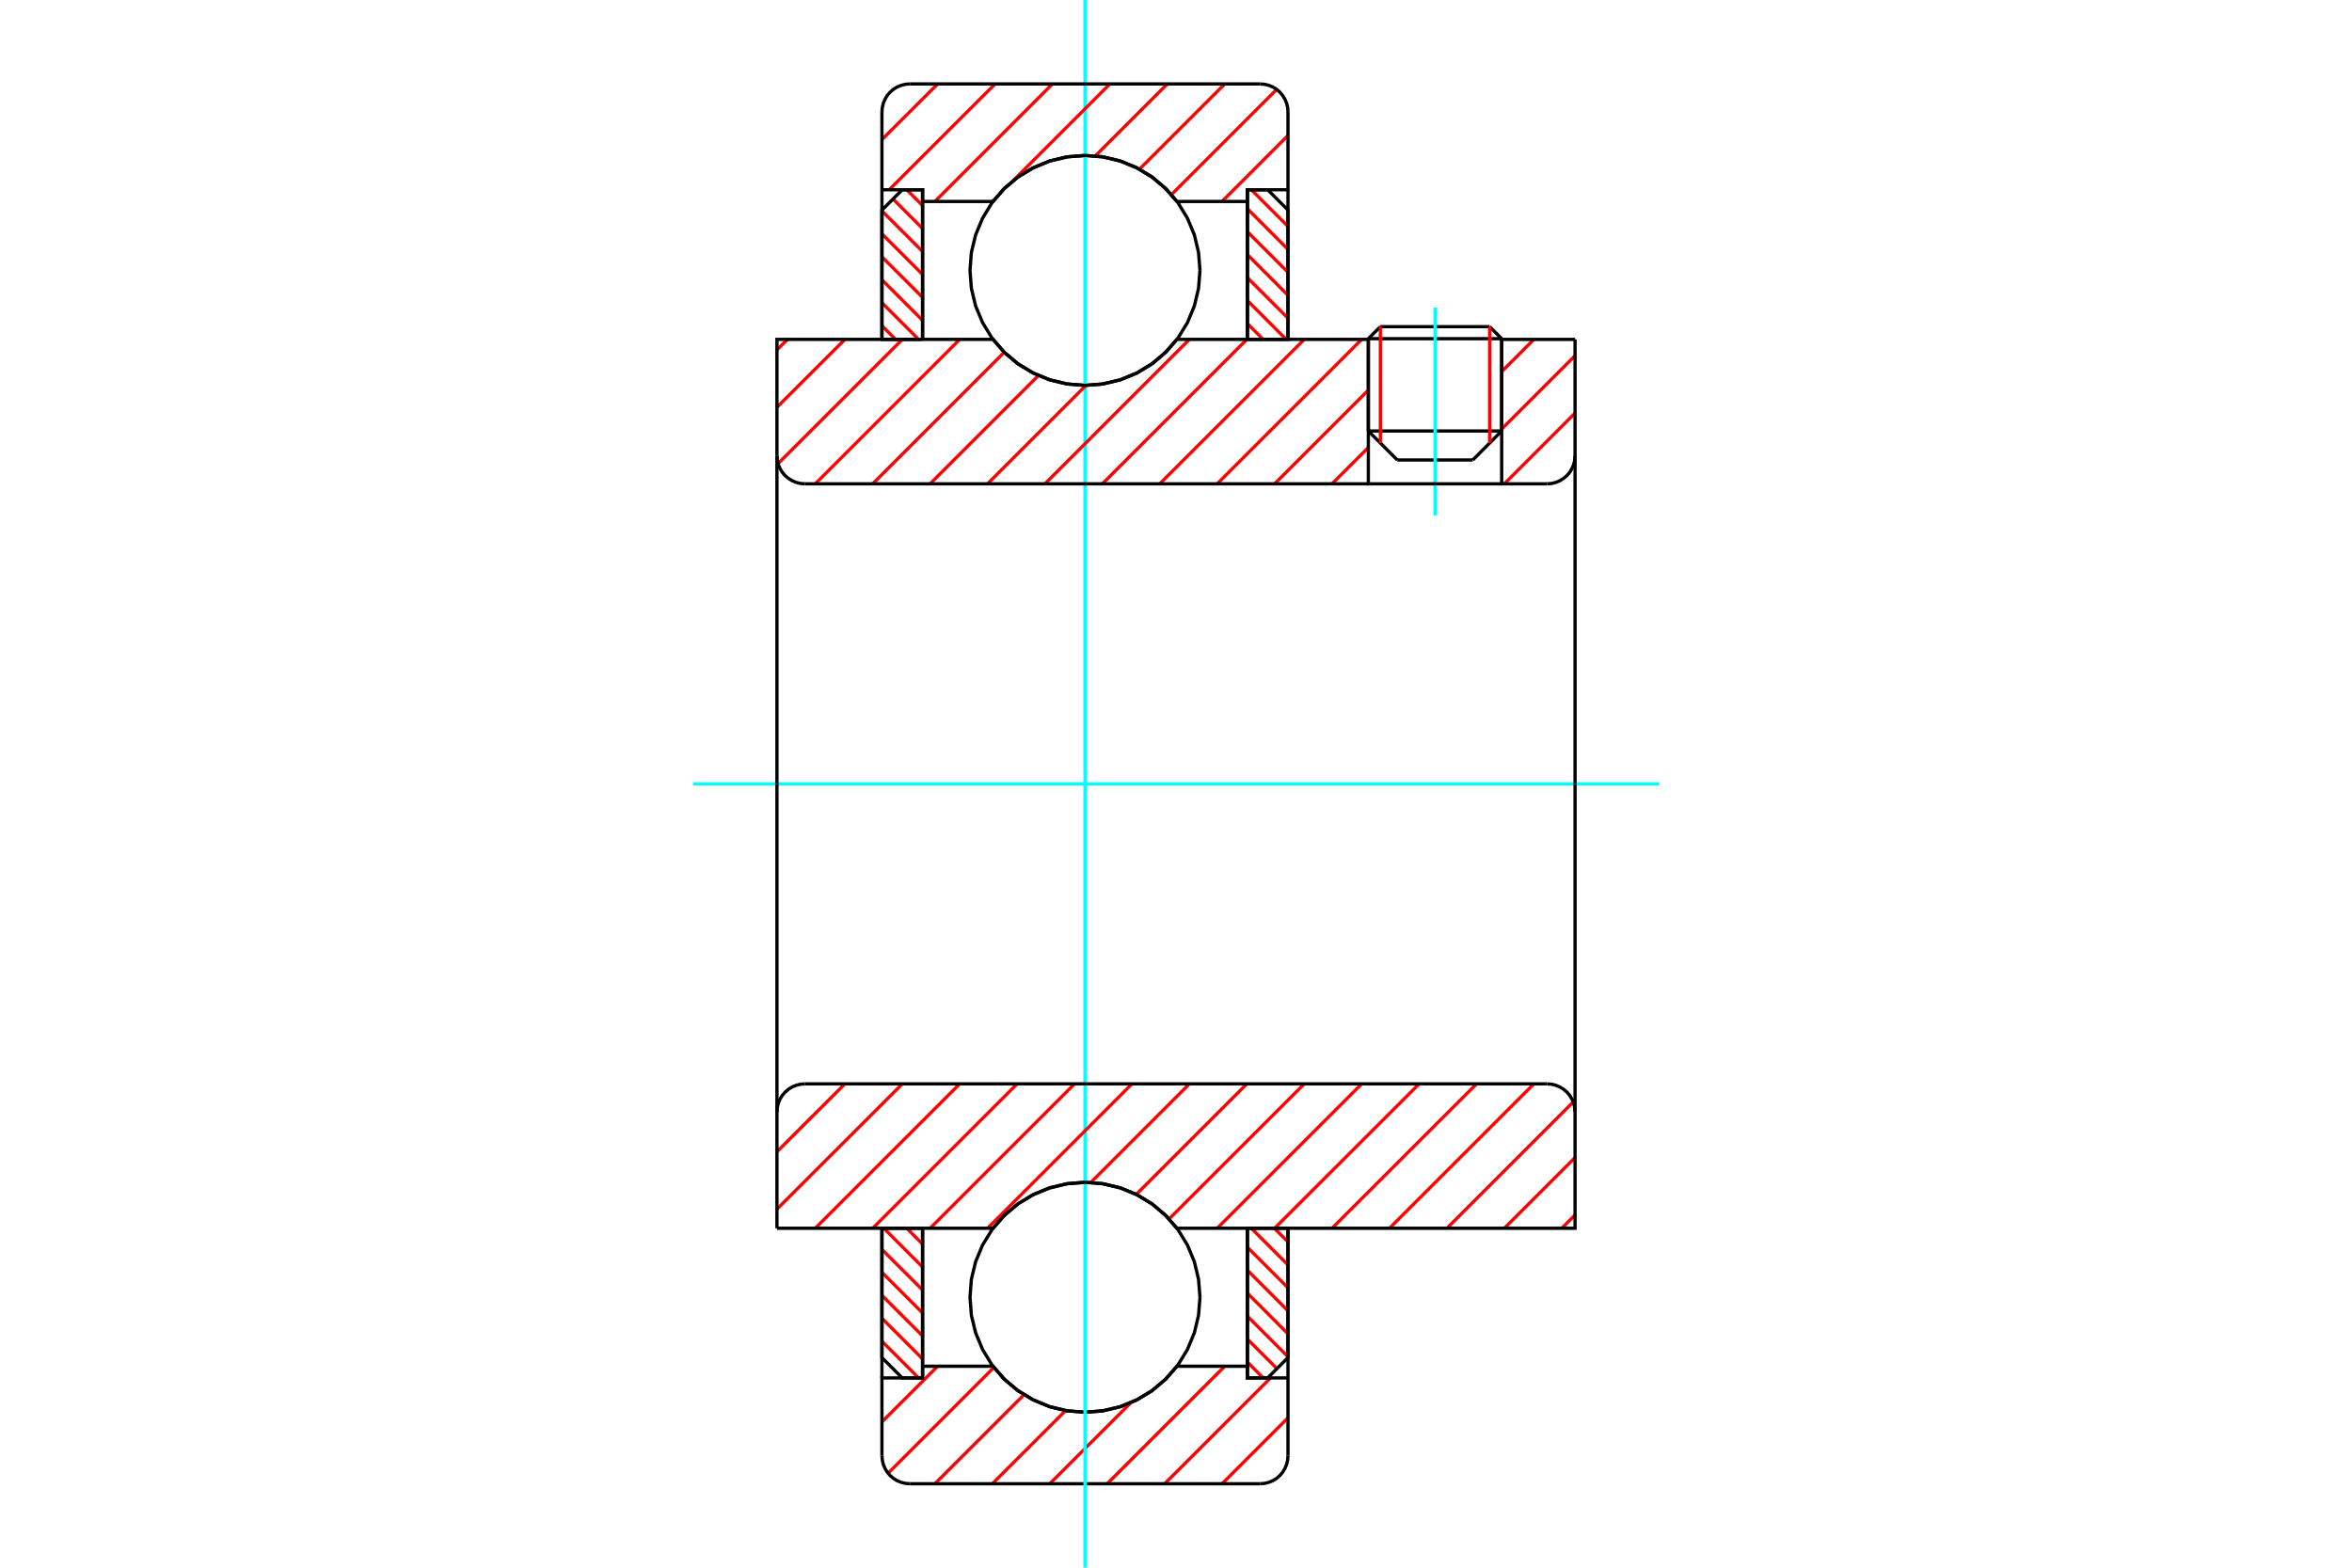 <?xml version="1.0" standalone="no"?>
<!DOCTYPE svg PUBLIC "-//W3C//DTD SVG 1.1//EN"
	"http://www.w3.org/Graphics/SVG/1.1/DTD/svg11.dtd">
<svg xmlns="http://www.w3.org/2000/svg" height="100%" width="100%" viewBox="0 0 36000 24000">
	<rect x="-1800" y="-1200" width="39600" height="26400" style="fill:#FFF"/>
	<g style="fill:none; fill-rule:evenodd" transform="matrix(1 0 0 1 0 0)">
		<g style="fill:none; stroke:#000; stroke-width:50; shape-rendering:geometricPrecision">
			<line x1="22985" y1="5185" x2="20944" y2="5185"/>
			<line x1="21128" y1="5001" x2="22801" y2="5001"/>
			<line x1="20944" y1="6598" x2="22985" y2="6598"/>
			<line x1="22542" y1="7042" x2="21388" y2="7042"/>
			<line x1="21128" y1="5001" x2="20944" y2="5185"/>
			<line x1="22985" y1="5185" x2="22801" y2="5001"/>
			<line x1="22542" y1="7042" x2="22985" y2="6598"/>
			<line x1="20944" y1="6598" x2="21388" y2="7042"/>
			<line x1="20944" y1="5185" x2="20944" y2="6598"/>
			<line x1="22985" y1="6598" x2="22985" y2="5185"/>
		</g>
		<g style="fill:none; stroke:#0FF; stroke-width:50; shape-rendering:geometricPrecision">
			<line x1="21965" y1="7894" x2="21965" y2="4709"/>
		</g>
		<g style="fill:none; stroke:#F00; stroke-width:50; shape-rendering:geometricPrecision">
			<line x1="22801" y1="5001" x2="22801" y2="6782"/>
			<line x1="21128" y1="6782" x2="21128" y2="5001"/>
			<line x1="13499" y1="20534" x2="14060" y2="21095"/>
			<line x1="13499" y1="20182" x2="14121" y2="20804"/>
			<line x1="13499" y1="19831" x2="14121" y2="20452"/>
			<line x1="13499" y1="19479" x2="14121" y2="20101"/>
			<line x1="13499" y1="19128" x2="14121" y2="19749"/>
			<line x1="13528" y1="18804" x2="14121" y2="19398"/>
			<line x1="13879" y1="18804" x2="14121" y2="19046"/>
		</g>
		<g style="fill:none; stroke:#000; stroke-width:50; shape-rendering:geometricPrecision">
			<polyline points="13499,18804 13499,20784 13810,21095 14121,21095 14121,18804 13499,18804"/>
		</g>
		<g style="fill:none; stroke:#0FF; stroke-width:50; shape-rendering:geometricPrecision">
			<line x1="10608" y1="12000" x2="25392" y2="12000"/>
		</g>
		<g style="fill:none; stroke:#F00; stroke-width:50; shape-rendering:geometricPrecision">
			<line x1="13499" y1="4987" x2="13708" y2="5196"/>
			<line x1="13499" y1="4635" x2="14060" y2="5196"/>
			<line x1="13499" y1="4284" x2="14121" y2="4905"/>
			<line x1="13499" y1="3932" x2="14121" y2="4553"/>
			<line x1="13499" y1="3580" x2="14121" y2="4202"/>
			<line x1="13499" y1="3229" x2="14121" y2="3850"/>
			<line x1="13669" y1="3047" x2="14121" y2="3499"/>
			<line x1="13879" y1="2905" x2="14121" y2="3147"/>
		</g>
		<g style="fill:none; stroke:#000; stroke-width:50; shape-rendering:geometricPrecision">
			<polyline points="14121,5196 14121,2905 13810,2905 13499,3216 13499,5196 14121,5196"/>
		</g>
		<g style="fill:none; stroke:#F00; stroke-width:50; shape-rendering:geometricPrecision">
			<line x1="19505" y1="18804" x2="19714" y2="19013"/>
			<line x1="19153" y1="18804" x2="19714" y2="19365"/>
			<line x1="19093" y1="19095" x2="19714" y2="19716"/>
			<line x1="19093" y1="19447" x2="19714" y2="20068"/>
			<line x1="19093" y1="19798" x2="19714" y2="20420"/>
			<line x1="19093" y1="20150" x2="19714" y2="20771"/>
			<line x1="19093" y1="20501" x2="19545" y2="20953"/>
			<line x1="19093" y1="20853" x2="19334" y2="21095"/>
		</g>
		<g style="fill:none; stroke:#000; stroke-width:50; shape-rendering:geometricPrecision">
			<polyline points="19714,18804 19714,20784 19403,21095 19093,21095 19093,18804 19714,18804"/>
		</g>
		<g style="fill:none; stroke:#F00; stroke-width:50; shape-rendering:geometricPrecision">
			<line x1="19153" y1="2905" x2="19714" y2="3466"/>
			<line x1="19093" y1="3196" x2="19714" y2="3818"/>
			<line x1="19093" y1="3548" x2="19714" y2="4169"/>
			<line x1="19093" y1="3899" x2="19714" y2="4521"/>
			<line x1="19093" y1="4251" x2="19714" y2="4872"/>
			<line x1="19093" y1="4602" x2="19686" y2="5196"/>
			<line x1="19093" y1="4954" x2="19334" y2="5196"/>
		</g>
		<g style="fill:none; stroke:#000; stroke-width:50; shape-rendering:geometricPrecision">
			<polyline points="19093,5196 19093,2905 19403,2905 19714,3216 19714,5196 19093,5196"/>
			<polyline points="18367,4140 18345,3864 18281,3596 18175,3341 18031,3105 17851,2895 17641,2716 17406,2572 17151,2466 16882,2401 16607,2380 16331,2401 16063,2466 15808,2572 15572,2716 15362,2895 15183,3105 15039,3341 14933,3596 14868,3864 14847,4140 14868,4415 14933,4684 15039,4939 15183,5174 15362,5384 15572,5564 15808,5708 16063,5814 16331,5878 16607,5900 16882,5878 17151,5814 17406,5708 17641,5564 17851,5384 18031,5174 18175,4939 18281,4684 18345,4415 18367,4140"/>
			<polyline points="18367,19860 18345,19585 18281,19316 18175,19061 18031,18826 17851,18616 17641,18436 17406,18292 17151,18186 16882,18122 16607,18100 16331,18122 16063,18186 15808,18292 15572,18436 15362,18616 15183,18826 15039,19061 14933,19316 14868,19585 14847,19860 14868,20136 14933,20404 15039,20659 15183,20895 15362,21105 15572,21284 15808,21428 16063,21534 16331,21599 16607,21620 16882,21599 17151,21534 17406,21428 17641,21284 17851,21105 18031,20895 18175,20659 18281,20404 18345,20136 18367,19860"/>
		</g>
		<g style="fill:none; stroke:#F00; stroke-width:50; shape-rendering:geometricPrecision">
			<line x1="19714" y1="21706" x2="18705" y2="22715"/>
			<line x1="19447" y1="21095" x2="17826" y2="22715"/>
			<line x1="18746" y1="20916" x2="16947" y2="22715"/>
			<line x1="17311" y1="21472" x2="16068" y2="22715"/>
			<line x1="16310" y1="21595" x2="15189" y2="22715"/>
			<line x1="15674" y1="21352" x2="14310" y2="22715"/>
			<line x1="15213" y1="20934" x2="13593" y2="22554"/>
			<line x1="14352" y1="20916" x2="13499" y2="21768"/>
		</g>
		<g style="fill:none; stroke:#000; stroke-width:50; shape-rendering:geometricPrecision">
			<polyline points="19714,18804 19714,21095 19714,22287"/>
			<polyline points="19286,22715 19353,22710 19418,22694 19480,22669 19538,22634 19589,22590 19632,22539 19667,22481 19693,22419 19709,22354 19714,22287"/>
			<line x1="19286" y1="22715" x2="13928" y2="22715"/>
			<polyline points="13499,22287 13505,22354 13520,22419 13546,22481 13581,22539 13625,22590 13676,22634 13733,22669 13795,22694 13861,22710 13928,22715"/>
			<polyline points="13499,22287 13499,21095 14121,21095 14121,20916 14121,18804"/>
			<polyline points="14121,20916 15199,20916 15378,21120 15587,21295 15820,21434 16071,21537 16336,21599 16607,21620 16878,21599 17142,21537 17394,21434 17627,21295 17835,21120 18015,20916 19093,20916 19093,18804"/>
			<polyline points="19093,20916 19093,21095 19714,21095"/>
			<line x1="13499" y1="21095" x2="13499" y2="18804"/>
		</g>
		<g style="fill:none; stroke:#0FF; stroke-width:50; shape-rendering:geometricPrecision">
			<line x1="16607" y1="24000" x2="16607" y2="0"/>
		</g>
		<g style="fill:none; stroke:#F00; stroke-width:50; shape-rendering:geometricPrecision">
			<line x1="19714" y1="2074" x2="18705" y2="3084"/>
			<line x1="19541" y1="1369" x2="17930" y2="2980"/>
			<line x1="18746" y1="1285" x2="17441" y2="2590"/>
			<line x1="17867" y1="1285" x2="16764" y2="2388"/>
			<line x1="16988" y1="1285" x2="15503" y2="2770"/>
			<line x1="15232" y1="3041" x2="15189" y2="3084"/>
			<line x1="16109" y1="1285" x2="14310" y2="3084"/>
			<line x1="15231" y1="1285" x2="13610" y2="2905"/>
			<line x1="14352" y1="1285" x2="13499" y2="2137"/>
		</g>
		<g style="fill:none; stroke:#000; stroke-width:50; shape-rendering:geometricPrecision">
			<polyline points="13499,5196 13499,2905 13499,1713"/>
			<polyline points="13928,1285 13861,1290 13795,1306 13733,1331 13676,1366 13625,1410 13581,1461 13546,1519 13520,1581 13505,1646 13499,1713"/>
			<line x1="13928" y1="1285" x2="19286" y2="1285"/>
			<polyline points="19714,1713 19709,1646 19693,1581 19667,1519 19632,1461 19589,1410 19538,1366 19480,1331 19418,1306 19353,1290 19286,1285"/>
			<polyline points="19714,1713 19714,2905 19093,2905 19093,3084 19093,5196"/>
			<polyline points="19093,3084 18015,3084 17835,2880 17627,2705 17394,2566 17142,2463 16878,2401 16607,2380 16336,2401 16071,2463 15820,2566 15587,2705 15378,2880 15199,3084 14121,3084 14121,5196"/>
			<polyline points="14121,3084 14121,2905 13499,2905"/>
			<line x1="19714" y1="2905" x2="19714" y2="5196"/>
		</g>
		<g style="fill:none; stroke:#F00; stroke-width:50; shape-rendering:geometricPrecision">
			<line x1="24108" y1="18600" x2="23904" y2="18804"/>
			<line x1="24108" y1="17721" x2="23025" y2="18804"/>
			<line x1="24080" y1="16870" x2="22146" y2="18804"/>
			<line x1="23478" y1="16593" x2="21267" y2="18804"/>
			<line x1="22600" y1="16593" x2="20388" y2="18804"/>
			<line x1="21721" y1="16593" x2="19509" y2="18804"/>
			<line x1="20842" y1="16593" x2="18630" y2="18804"/>
			<line x1="19963" y1="16593" x2="17894" y2="18661"/>
			<line x1="19084" y1="16593" x2="17391" y2="18286"/>
			<line x1="18205" y1="16593" x2="16695" y2="18103"/>
			<line x1="17326" y1="16593" x2="15115" y2="18804"/>
			<line x1="16447" y1="16593" x2="14236" y2="18804"/>
			<line x1="15568" y1="16593" x2="13357" y2="18804"/>
			<line x1="14689" y1="16593" x2="12478" y2="18804"/>
			<line x1="13811" y1="16593" x2="11892" y2="18511"/>
			<line x1="12932" y1="16593" x2="11892" y2="17632"/>
		</g>
		<g style="fill:none; stroke:#000; stroke-width:50; shape-rendering:geometricPrecision">
			<line x1="11892" y1="12000" x2="11892" y2="18804"/>
			<polyline points="12321,16593 12254,16598 12188,16614 12126,16640 12069,16675 12018,16718 11974,16769 11939,16827 11913,16889 11897,16954 11892,17021"/>
			<line x1="12321" y1="16593" x2="23679" y2="16593"/>
			<polyline points="24108,17021 24103,16954 24087,16889 24061,16827 24026,16769 23982,16718 23931,16675 23874,16640 23812,16614 23746,16598 23679,16593"/>
			<polyline points="24108,17021 24108,18804 23486,18804 18015,18804 17835,18600 17627,18426 17394,18286 17142,18184 16878,18121 16607,18100 16336,18121 16071,18184 15820,18286 15587,18426 15378,18600 15199,18804 12514,18804 11892,18804"/>
			<line x1="24108" y1="12000" x2="24108" y2="17021"/>
		</g>
		<g style="fill:none; stroke:#F00; stroke-width:50; shape-rendering:geometricPrecision">
			<line x1="24108" y1="6324" x2="23025" y2="7407"/>
			<line x1="24108" y1="5445" x2="22985" y2="6568"/>
			<line x1="23478" y1="5196" x2="22985" y2="5689"/>
			<line x1="20944" y1="6851" x2="20388" y2="7407"/>
			<line x1="20944" y1="5972" x2="19509" y2="7407"/>
			<line x1="20842" y1="5196" x2="18630" y2="7407"/>
			<line x1="19963" y1="5196" x2="17751" y2="7407"/>
			<line x1="19084" y1="5196" x2="16873" y2="7407"/>
			<line x1="18205" y1="5196" x2="15994" y2="7407"/>
			<line x1="16623" y1="5899" x2="15115" y2="7407"/>
			<line x1="15894" y1="5749" x2="14236" y2="7407"/>
			<line x1="15372" y1="5392" x2="13357" y2="7407"/>
			<line x1="14689" y1="5196" x2="12478" y2="7407"/>
			<line x1="13811" y1="5196" x2="11909" y2="7097"/>
			<line x1="12932" y1="5196" x2="11892" y2="6235"/>
			<line x1="12053" y1="5196" x2="11892" y2="5356"/>
		</g>
		<g style="fill:none; stroke:#000; stroke-width:50; shape-rendering:geometricPrecision">
			<line x1="24108" y1="12000" x2="24108" y2="5196"/>
			<polyline points="23679,7407 23746,7402 23812,7386 23874,7360 23931,7325 23982,7282 24026,7231 24061,7173 24087,7111 24103,7046 24108,6979"/>
			<polyline points="23679,7407 22985,7407 22985,5196"/>
			<polyline points="22985,7407 20944,7407 20944,5196"/>
			<line x1="20944" y1="7407" x2="12321" y2="7407"/>
			<polyline points="11892,6979 11897,7046 11913,7111 11939,7173 11974,7231 12018,7282 12069,7325 12126,7360 12188,7386 12254,7402 12321,7407"/>
			<polyline points="11892,6979 11892,5196 12514,5196 15199,5196 15378,5400 15587,5574 15820,5714 16071,5816 16336,5879 16607,5900 16878,5879 17142,5816 17394,5714 17627,5574 17835,5400 18015,5196 20944,5196"/>
			<line x1="22985" y1="5196" x2="24108" y2="5196"/>
			<line x1="11892" y1="12000" x2="11892" y2="6979"/>
		</g>
	</g>
</svg>
